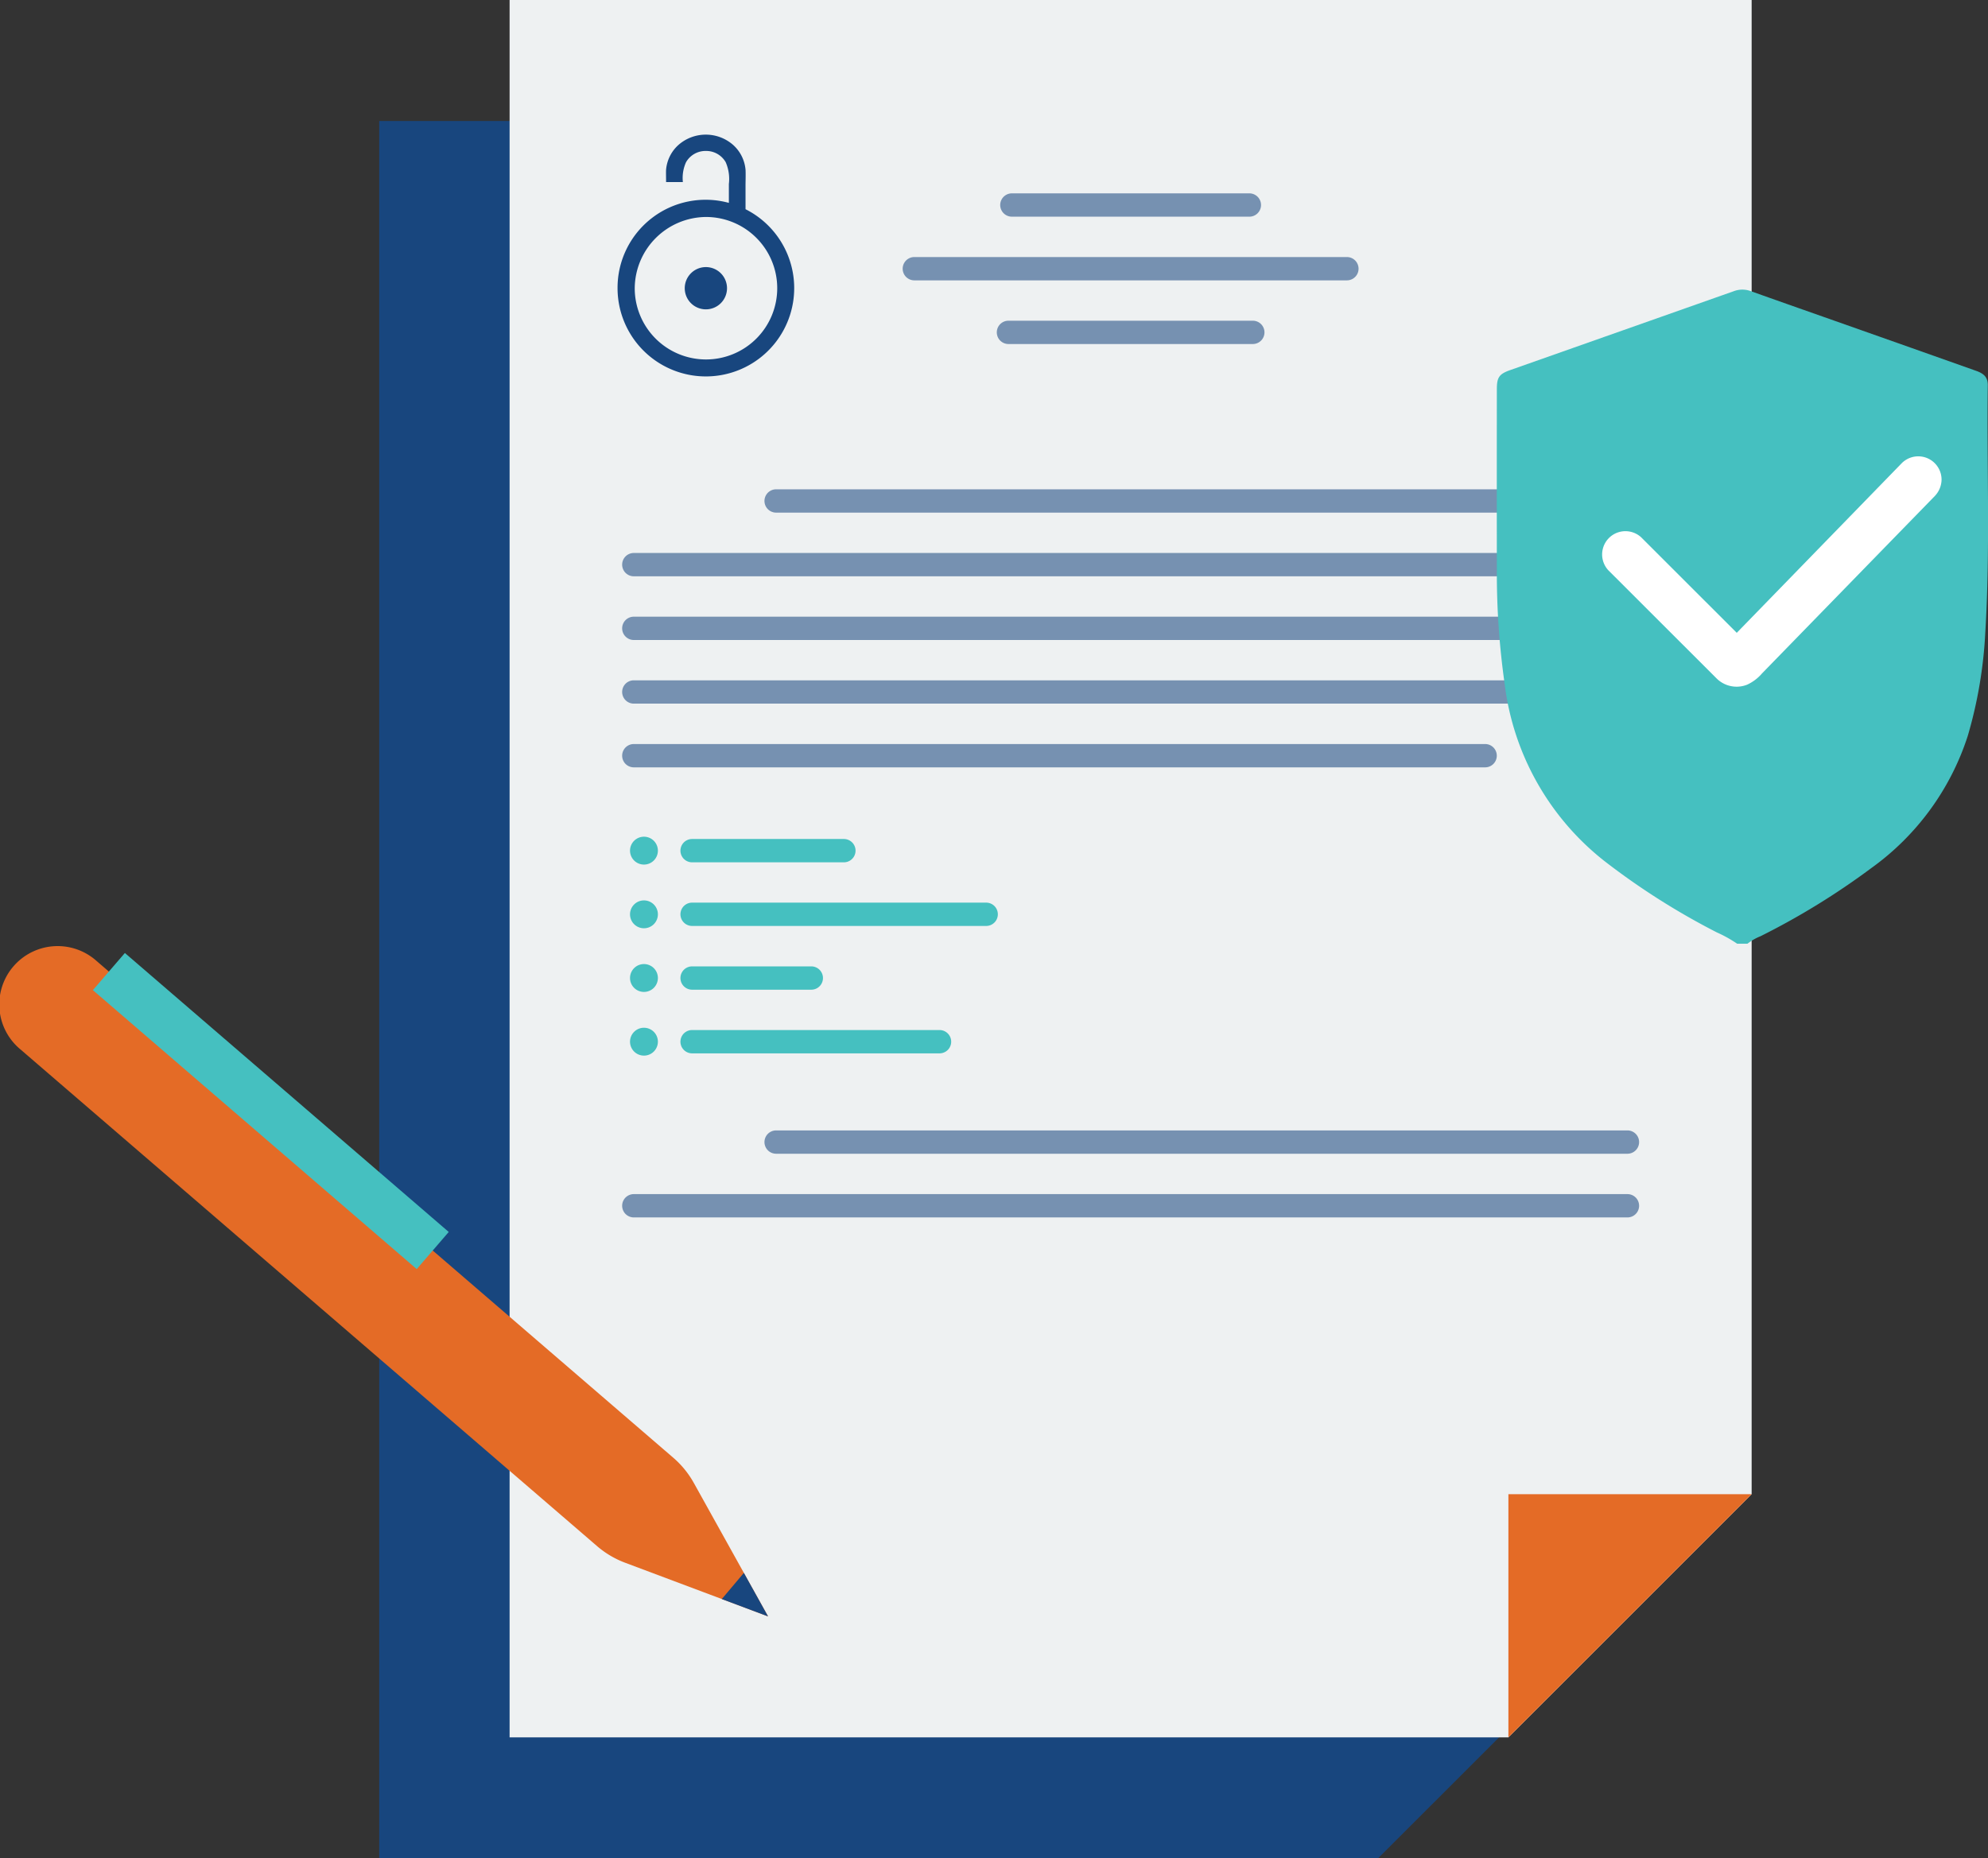 <svg xmlns="http://www.w3.org/2000/svg" width="139.122" height="130.075" viewBox="0 0 139.122 130.075">
    <rect x="0" y="0" width="139.122" height="130.075" fill="#333333" stroke="none"/>
    <defs>
        <clipPath id="clip-path">
            <rect id="Rectangle_726" data-name="Rectangle 726" width="18.252" height="1.632" fill="none"/>
        </clipPath>
        <clipPath id="clip-path-2">
            <rect id="Rectangle_727" data-name="Rectangle 727" width="31.904" height="1.632" fill="none"/>
        </clipPath>
        <clipPath id="clip-path-3">
            <rect id="Rectangle_728" data-name="Rectangle 728" width="18.734" height="1.632" fill="none"/>
        </clipPath>
        <clipPath id="clip-path-4">
            <rect id="Rectangle_729" data-name="Rectangle 729" width="61.209" height="1.632" fill="none"/>
        </clipPath>
        <clipPath id="clip-path-5">
            <rect id="Rectangle_730" data-name="Rectangle 730" width="61.208" height="1.632" fill="none"/>
        </clipPath>
        <clipPath id="clip-path-6">
            <rect id="Rectangle_731" data-name="Rectangle 731" width="71.166" height="1.632" fill="none"/>
        </clipPath>
    </defs>
    <g id="Tailored_Insurance_Options" data-name="Tailored Insurance  Options"
       transform="translate(-1007.379 -1264.662)">
        <path id="Path_944" data-name="Path 944" d="M18.931,6.041V127.647h69.9l17.021-17.02V6.041Z"
              transform="translate(1014.986 1267.09)" fill="#18467e"/>
        <path id="Path_945" data-name="Path 945" d="M25.44,0V121.606h69.9l17.02-17.02V0Z"
              transform="translate(1017.601 1264.663)" fill="#eef1f2"/>
        <g id="Group_659" data-name="Group 659" transform="translate(1077.375 1278.196)" opacity="0.56">
            <g id="Group_658" data-name="Group 658">
                <g id="Group_657" data-name="Group 657" clip-path="url(#clip-path)">
                    <path id="Path_946" data-name="Path 946"
                          d="M67.368,11.286H50.748a.816.816,0,0,1,0-1.632h16.62a.816.816,0,1,1,0,1.632"
                          transform="translate(-49.932 -9.654)" fill="#18467e"/>
                </g>
            </g>
        </g>
        <g id="Group_662" data-name="Group 662" transform="translate(1070.549 1282.653)" opacity="0.56">
            <g id="Group_661" data-name="Group 661">
                <g id="Group_660" data-name="Group 660" clip-path="url(#clip-path-2)">
                    <path id="Path_947" data-name="Path 947"
                          d="M76.15,14.466H45.879a.816.816,0,0,1,0-1.632H76.15a.816.816,0,0,1,0,1.632"
                          transform="translate(-45.063 -12.833)" fill="#18467e"/>
                </g>
            </g>
        </g>
        <g id="Group_665" data-name="Group 665" transform="translate(1077.134 1287.111)" opacity="0.56">
            <g id="Group_664" data-name="Group 664">
                <g id="Group_663" data-name="Group 663" clip-path="url(#clip-path-3)">
                    <path id="Path_948" data-name="Path 948"
                          d="M67.678,17.645h-17.1a.816.816,0,0,1,0-1.632h17.1a.816.816,0,0,1,0,1.632"
                          transform="translate(-49.76 -16.014)" fill="#18467e"/>
                </g>
            </g>
        </g>
        <g id="Group_668" data-name="Group 668" transform="translate(1060.876 1298.911)" opacity="0.56">
            <g id="Group_667" data-name="Group 667">
                <g id="Group_666" data-name="Group 666" clip-path="url(#clip-path-4)">
                    <path id="Path_949" data-name="Path 949"
                          d="M98.555,26.063H38.979a.816.816,0,1,1,0-1.632H98.555a.816.816,0,0,1,0,1.632"
                          transform="translate(-38.162 -24.431)" fill="#18467e"/>
                </g>
            </g>
        </g>
        <g id="Group_671" data-name="Group 671" transform="translate(1050.918 1316.741)" opacity="0.56">
            <g id="Group_670" data-name="Group 670">
                <g id="Group_669" data-name="Group 669" clip-path="url(#clip-path-5)">
                    <path id="Path_950" data-name="Path 950"
                          d="M91.451,38.782H31.875a.816.816,0,1,1,0-1.632H91.451a.816.816,0,1,1,0,1.632"
                          transform="translate(-31.059 -37.15)" fill="#18467e"/>
                </g>
            </g>
        </g>
        <g id="Group_674" data-name="Group 674" transform="translate(1050.918 1303.368)" opacity="0.56">
            <g id="Group_673" data-name="Group 673">
                <g id="Group_672" data-name="Group 672" clip-path="url(#clip-path-6)">
                    <path id="Path_951" data-name="Path 951"
                          d="M101.41,29.243H31.875a.816.816,0,0,1,0-1.632H101.41a.816.816,0,0,1,0,1.632"
                          transform="translate(-31.059 -27.611)" fill="#18467e"/>
                </g>
            </g>
        </g>
        <g id="Group_677" data-name="Group 677" transform="translate(1050.918 1307.826)" opacity="0.56">
            <g id="Group_676" data-name="Group 676">
                <g id="Group_675" data-name="Group 675" clip-path="url(#clip-path-6)">
                    <path id="Path_952" data-name="Path 952"
                          d="M101.41,32.423H31.875a.816.816,0,1,1,0-1.632H101.41a.816.816,0,0,1,0,1.632"
                          transform="translate(-31.059 -30.79)" fill="#18467e"/>
                </g>
            </g>
        </g>
        <g id="Group_680" data-name="Group 680" transform="translate(1050.918 1312.283)" opacity="0.56">
            <g id="Group_679" data-name="Group 679">
                <g id="Group_678" data-name="Group 678" clip-path="url(#clip-path-6)">
                    <path id="Path_953" data-name="Path 953"
                          d="M101.41,35.6H31.875a.816.816,0,1,1,0-1.632H101.41a.816.816,0,0,1,0,1.632"
                          transform="translate(-31.059 -33.97)" fill="#18467e"/>
                </g>
            </g>
        </g>
        <g id="Group_683" data-name="Group 683" transform="translate(1060.876 1343.785)" opacity="0.56">
            <g id="Group_682" data-name="Group 682">
                <g id="Group_681" data-name="Group 681" clip-path="url(#clip-path-4)">
                    <path id="Path_954" data-name="Path 954"
                          d="M98.555,58.075H38.979a.816.816,0,1,1,0-1.632H98.555a.816.816,0,0,1,0,1.632"
                          transform="translate(-38.162 -56.442)" fill="#18467e"/>
                </g>
            </g>
        </g>
        <g id="Group_686" data-name="Group 686" transform="translate(1050.918 1348.243)" opacity="0.56">
            <g id="Group_685" data-name="Group 685">
                <g id="Group_684" data-name="Group 684" clip-path="url(#clip-path-6)">
                    <path id="Path_955" data-name="Path 955"
                          d="M101.41,61.255H31.875a.816.816,0,1,1,0-1.632H101.41a.816.816,0,0,1,0,1.632"
                          transform="translate(-31.059 -59.622)" fill="#18467e"/>
                </g>
            </g>
        </g>
        <path id="Path_956" data-name="Path 956" d="M31.452,42.754a.975.975,0,1,0,.976-.976.975.975,0,0,0-.976.976"
              transform="translate(1020.017 1281.45)" fill="#45c0c0"/>
        <path id="Path_957" data-name="Path 957" d="M31.452,45.934a.975.975,0,1,0,.976-.976.975.975,0,0,0-.976.976"
              transform="translate(1020.017 1282.728)" fill="#45c0c0"/>
        <path id="Path_958" data-name="Path 958" d="M31.452,49.113a.975.975,0,1,0,.976-.976.975.975,0,0,0-.976.976"
              transform="translate(1020.017 1284.005)" fill="#45c0c0"/>
        <path id="Path_959" data-name="Path 959" d="M31.452,52.293a.975.975,0,1,0,.976-.976.975.975,0,0,0-.976.976"
              transform="translate(1020.017 1285.283)" fill="#45c0c0"/>
        <path id="Path_960" data-name="Path 960"
              d="M45.407,43.524H34.785a.816.816,0,1,1,0-1.632H45.407a.816.816,0,0,1,0,1.632"
              transform="translate(1021.028 1281.496)" fill="#45c0c0"/>
        <path id="Path_961" data-name="Path 961"
              d="M55.365,46.7H34.785a.816.816,0,0,1,0-1.632h20.58a.816.816,0,0,1,0,1.632"
              transform="translate(1021.028 1282.774)" fill="#45c0c0"/>
        <path id="Path_962" data-name="Path 962"
              d="M43.127,49.884H34.785a.816.816,0,0,1,0-1.632h8.342a.816.816,0,0,1,0,1.632"
              transform="translate(1021.028 1284.052)" fill="#45c0c0"/>
        <path id="Path_963" data-name="Path 963"
              d="M52.1,53.063H34.785a.816.816,0,0,1,0-1.632H52.1a.816.816,0,1,1,0,1.632"
              transform="translate(1021.028 1285.329)" fill="#45c0c0"/>
        <path id="Path_964" data-name="Path 964" d="M92.323,74.607,75.3,91.627V74.607Z"
              transform="translate(1037.638 1294.642)" fill="#e46b26"/>
        <path id="Path_965" data-name="Path 965"
              d="M38.489,17.473a1.479,1.479,0,1,0-1.479,1.479,1.478,1.478,0,0,0,1.479-1.479M37,12.487a4.986,4.986,0,1,1-4.969,5,5.027,5.027,0,0,1,4.969-5m2.785-.54V10.175c.006-.3.015-.821,0-1a2.636,2.636,0,0,0-.907-1.766,2.9,2.9,0,0,0-3.747,0,2.634,2.634,0,0,0-.906,1.766c-.011.157,0,.565,0,.868H35.4a2.676,2.676,0,0,1,.223-1.393,1.573,1.573,0,0,1,1.319-.785h.135a1.573,1.573,0,0,1,1.319.785,2.937,2.937,0,0,1,.223,1.528V11.5a6.163,6.163,0,0,0-7.79,5.987,6.181,6.181,0,1,0,8.958-5.543"
              transform="translate(1019.767 1267.363)" fill="#18467e"/>
        <path id="Path_966" data-name="Path 966"
              d="M92.259,60.245h-.716a9.07,9.07,0,0,0-1.424-.793,50.133,50.133,0,0,1-7.9-5.021,18.641,18.641,0,0,1-6.946-12.37,54.924,54.924,0,0,1-.547-7.971q-.008-6.329,0-12.657c0-.838.16-1.067.948-1.344q7.814-2.757,15.628-5.516a1.7,1.7,0,0,1,1.21,0c2.237.8,4.48,1.584,6.72,2.376q4.517,1.594,9.029,3.195c.6.21.827.489.82,1.022-.071,5.767.178,11.537-.174,17.3a31.138,31.138,0,0,1-1.227,7.235,18.307,18.307,0,0,1-6.758,9.256,51.468,51.468,0,0,1-7.748,4.765,3.731,3.731,0,0,0-.911.523"
              transform="translate(1037.404 1270.473)" fill="#45c0c0"/>
        <path id="Path_967" data-name="Path 967"
              d="M100.964,23.264,89.416,35.14l-6.688-6.685a1.63,1.63,0,0,0-2.306,2.3l7.612,7.606a1.99,1.99,0,0,0,2.111.407,3.062,3.062,0,0,0,1.046-.795L103.27,25.57a1.7,1.7,0,0,0,.478-1.152,1.631,1.631,0,0,0-2.784-1.154"
              transform="translate(1039.503 1273.817)" fill="#fff"/>
        <path id="Path_968" data-name="Path 968" d="M84.336,3.953l-.007.01Z" transform="translate(1041.265 1266.251)"
              fill="#fff"/>
        <path id="Path_969" data-name="Path 969"
              d="M6.75,48.261,47.113,83.036a6.5,6.5,0,0,1,1.444,1.773l5.192,9.335-10-3.754a6.525,6.525,0,0,1-1.967-1.165L1.419,54.448A4.084,4.084,0,1,1,6.75,48.261"
              transform="translate(1007.379 1283.657)" fill="#e46b26"/>
        <rect id="Rectangle_736" data-name="Rectangle 736" width="3.432" height="29.915"
              transform="translate(1013.878 1333.967) rotate(-49.253)" fill="#45c0c0"/>
        <path id="Path_970" data-name="Path 970" d="M36.033,80.367l3.237,1.215-1.693-3.045Z"
              transform="translate(1021.858 1296.221)" fill="#18467e"/>
    </g>
</svg>
